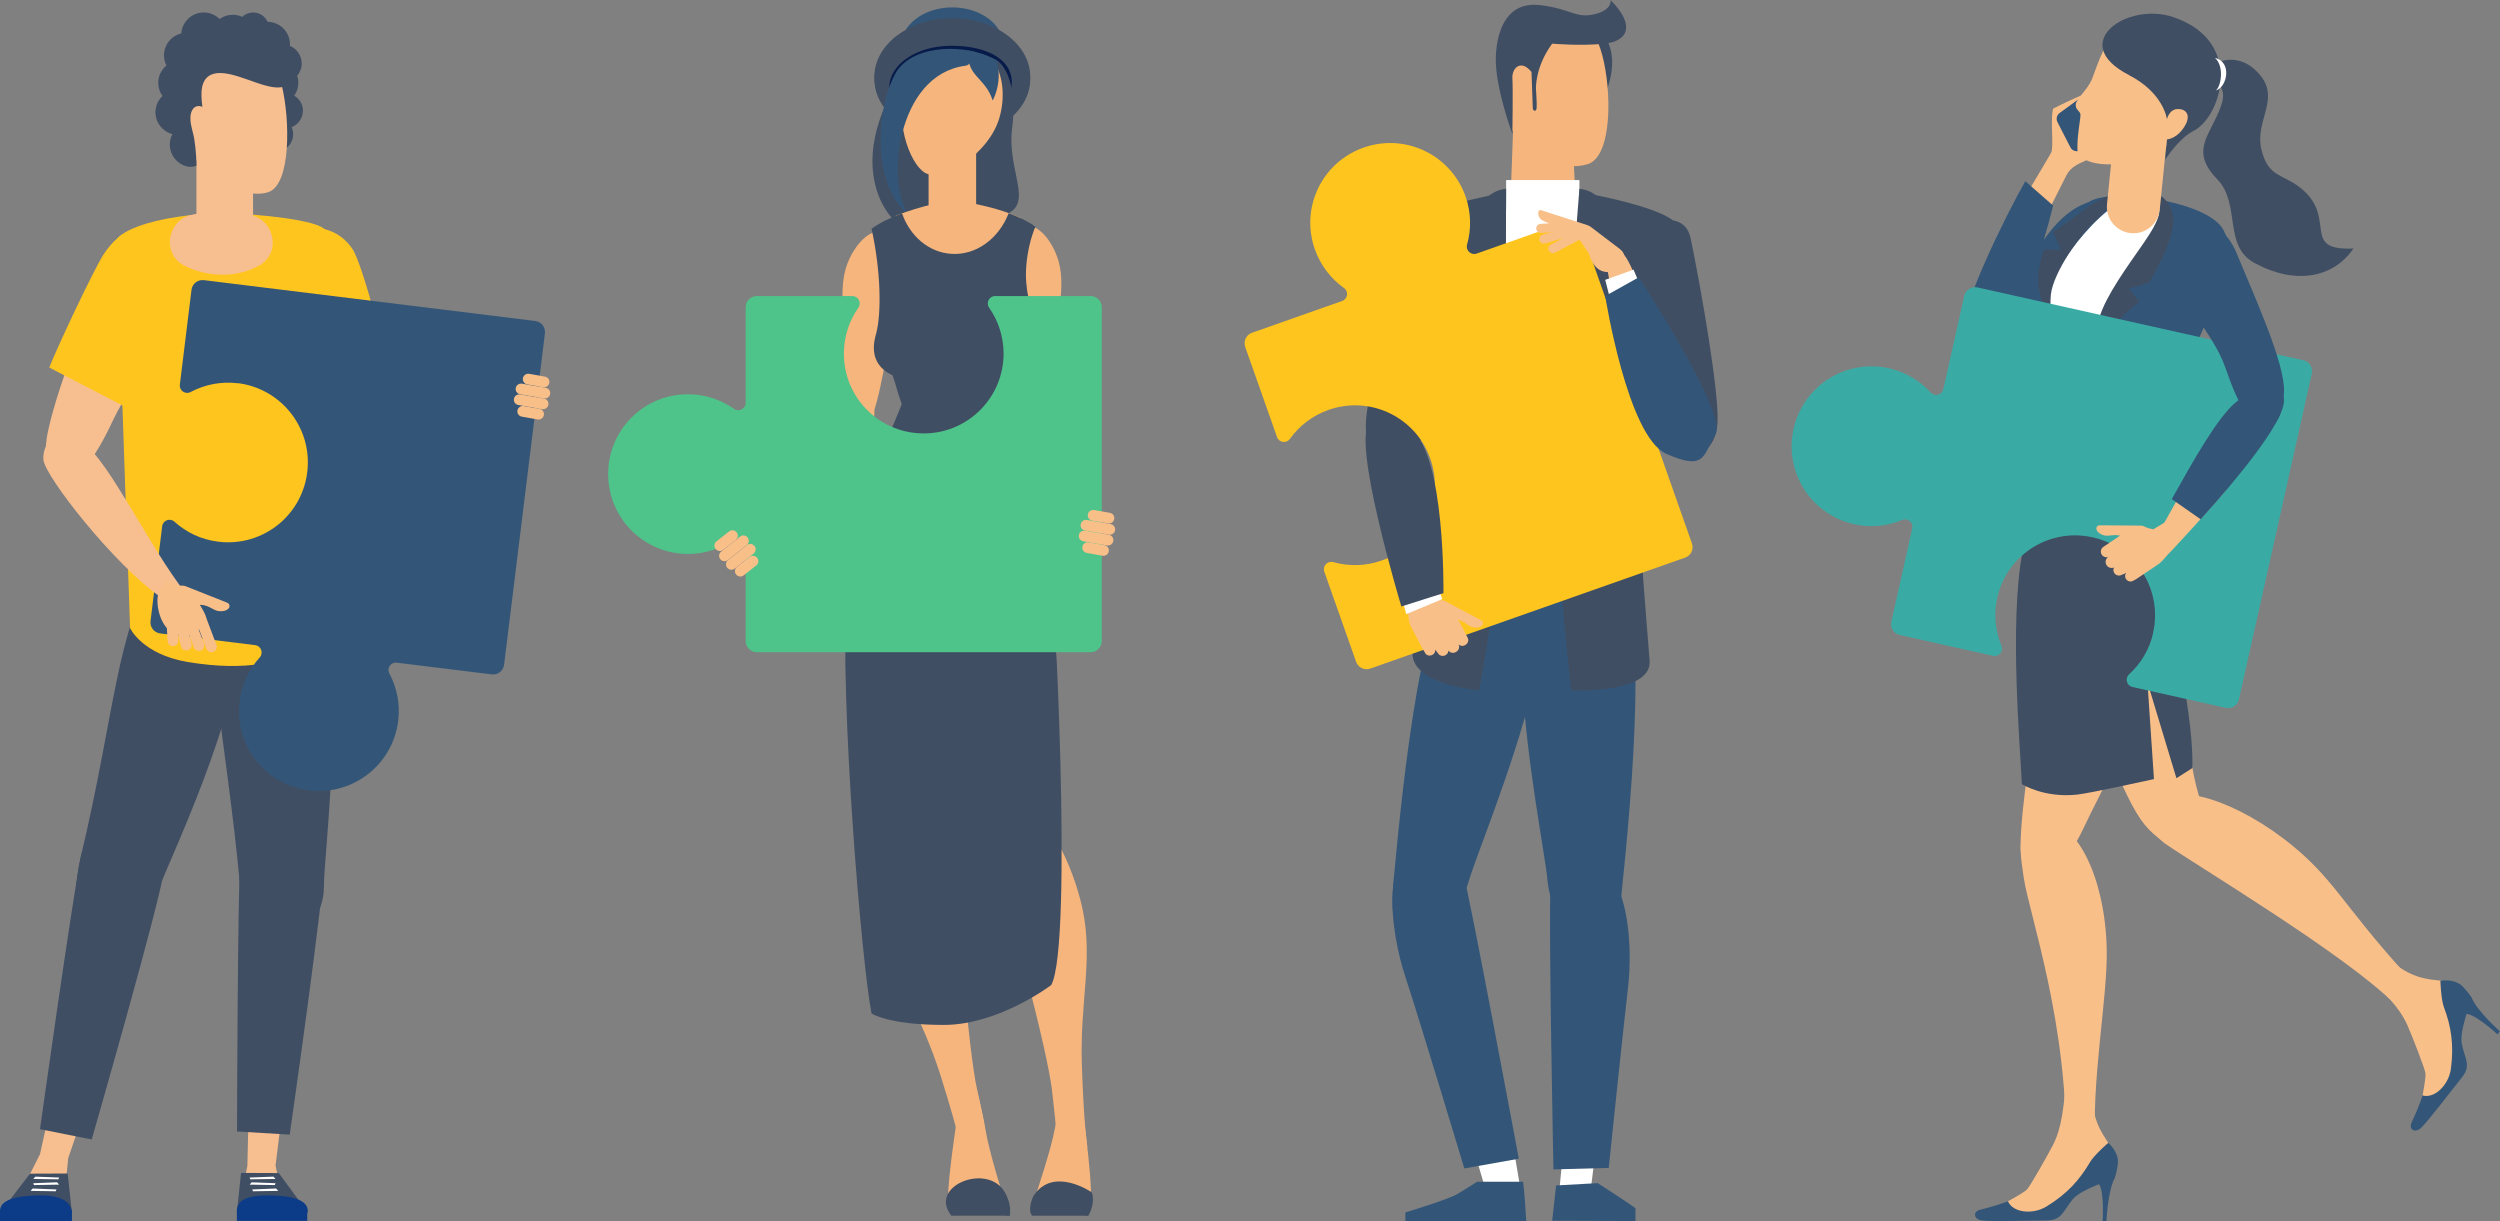<?xml version="1.0" encoding="UTF-8"?>
<svg id="b" data-name="レイヤー 2" xmlns="http://www.w3.org/2000/svg" width="335" height="163.62" viewBox="0 0 335 163.62">
  <rect x="0" y="0" width="335" height="163.62" fill="#808080" stroke="none"/>
  <g id="c" data-name="レイヤー 1">
    <g>
      <g>
        <g>
          <path d="M286.57,57c1.65,6.07,4.9,7.14,6.49,11.02,1.59,3.88,.72,6.79,0,8.65-.72,1.86-6.9,8.94-8.6,6.15-1.71-2.79-14.69-3.03-13.44-8.84,1.81-8.46,1.14-16.93,5.73-17.52,4.6-.59,9.22-1.68,9.82,.54Z" style="fill: #f9bf89;"/>
          <g>
            <path d="M316.64,130.34c4.25,3.74,5.4,5.8,5.94,7.01,.54,1.21,2.39,5.91,2.44,6.51,.05,.6-.39,2.92-.39,2.92l1.02,1.54,4.42-5.28-1.41-6.31,.26-4.64s-.62-.49-1.89-.68-4.46-.07-7.78-3.86c-3.32-3.79-2.59,2.79-2.59,2.79Z" style="fill: #f9bf89;"/>
            <path d="M324.63,146.79c1.57,.46,3.5-1.38,3.79-3.57,.44-3.28,0-5.79-.94-8.27-.39-1.05-.47-3.53-.47-3.53,0,0,1.93-.35,3.01,.79,1.08,1.14,1.23,1.61,1.23,1.61,0,0-1.74,4.25-1.37,6.07,.41,2,1.31,2.89,0,4.51-1.32,1.63-4.44,5.76-5.46,6.74-.76,.73-1.77,.27-1.22-.84,.77-1.56,1.44-3.51,1.44-3.51Z" style="fill: #335678;"/>
            <path d="M329.7,134.51c.74-1.17,1.26-1.35,1.55-.7,.83,1.82,3.74,4.39,3.74,4.39l-.33,.4s-3.55-3.29-4.57-2.68c-1.02,.61-.4-1.41-.4-1.41Z" style="fill: #335678;"/>
            <path d="M276.81,144.4c-.23,5.65-1.1,7.85-1.71,9.03s-3.08,5.58-3.52,6c-.44,.42-2.51,1.54-2.51,1.54l-.56,1.76,6.88,.1,4.01-5.07,3.76-2.72s-.01-.79-.66-1.9c-.65-1.11-2.76-3.51-1.9-8.47,.85-4.97-3.8-.26-3.8-.26Z" style="fill: #f9bf89;"/>
            <path d="M269.07,160.97c.63,1.51,3.27,1.85,5.16,.7,2.82-1.72,4.49-3.65,5.83-5.94,.57-.97,2.45-2.59,2.45-2.59,0,0,1.49,1.28,1.28,2.84-.2,1.55-.47,1.97-.47,1.97,0,0-4.4,1.33-5.58,2.76-1.3,1.57-1.42,2.83-3.51,2.83s-7.27,.18-8.67,0c-1.05-.13-1.32-1.2-.12-1.47,1.7-.38,3.63-1.09,3.63-1.09Z" style="fill: #335678;"/>
            <path d="M281.8,157.18c1.37-.17,1.84,.13,1.52,.77-.89,1.79-1.05,5.67-1.05,5.67h-.52s.32-4.83-.8-5.24c-1.12-.41,.84-1.2,.84-1.2Z" style="fill: #335678;"/>
            <g>
              <path d="M280.9,66.78c-9.04,1.77-7.93,11.47-1.22,27.45,6.71,15.97,6.81,16.42,11.88,19.64,1.03,.65,6.06,.21,3.89-5.01-2.64-6.37-2.02-13.27-4.17-20.89-4.72-16.73-5.8-22.08-10.38-21.18Z" style="fill: #f9bf89;"/>
              <path d="M325.33,133.71c-9.89-10.31-11.69-14.6-16.62-19.08-7.29-6.63-16.35-9.81-18.47-7.29-3.11,3.7-.88,5.06-.18,5.66,4.1,2.88,24.28,14.92,30.88,21.58,2.42,2.44,4.39-.87,4.39-.87Z" style="fill: #f9bf89;"/>
            </g>
            <g>
              <path d="M288.76,67.16c-8.67-3.12-12.7,5.78-15.13,22.93-1.39,9.76-2.79,17.76-2.88,23.22-.07,4.14,4.77,5.47,8.36-2.17,2.7-5.75,6.71-12.5,8.66-19.71,4.54-16.78,5.39-22.69,1-24.27Z" style="fill: #f9bf89;"/>
              <path d="M280.81,154.16c-.65-9.25,1.63-20.32,1.49-26.99-.21-9.85-4.22-16.88-7.51-16.68-4.82,.29-4.22,2.78-3.61,7.12,.74,4.96,6.1,19.97,5.63,37.16l4-.62Z" style="fill: #f9bf89;"/>
            </g>
            <path d="M270.93,105.07c-.19-4.52-1.73-21.6,.08-31.09,1.81-8.46,1.14-16.93,5.73-17.52,4.6-.59,9.22-1.68,9.82,.54,1.65,6.07,4.9,7.14,6.49,11.02,1.59,3.88,.72,6.79,0,8.65-3.52,6.44,.9,16.26,.73,26.25l-2.14,1.36-3.88-12.84,.87,12.96s-8.54,1.89-10.32,2.08c-4.42,.47-7.37-1.4-7.37-1.4Z" style="fill: #404e63;"/>
          </g>
          <g>
            <g>
              <path d="M272.76,25.69c2.32-4.21,2.32-5.32,2.22-7.94-.1-2.62,.14-3.19,.14-3.19,0,0,5.3-2.73,7.21-2.94,1.91-.2,.9,.72,.3,2.94-.6,2.22-.79,2.96-1.2,5.09-.4,2.13-3.42,1.63-4.53,3.85-1.11,2.22-2.43,4.81-2.43,4.81l-1.71-2.61Z" style="fill: #f9bf89;"/>
              <path d="M275.7,16.36l1.73,3.38c.27,.53,.96,.69,1.43,.33l8.56-6.43c.4-.3,.5-.85,.24-1.28l-1.91-3.05c-.3-.47-.93-.59-1.38-.27l-8.38,6.1c-.38,.28-.51,.79-.29,1.21Z" style="fill: #335678;"/>
              <path d="M263.83,44.64c-1.52-1.91,1.68-3.7,5.45-6.91,3.77-3.22,5.25-8.43,10.03-10.43,4.78-2,9.66,2.81,5.63,6.68-4.03,3.87-13.17,9.94-16.21,11.38-4.09,1.94-4.91-.72-4.91-.72Z" style="fill: #335678;"/>
              <g>
                <path d="M267.03,33.77c1.83-3.36,6.95-11.66,8.4-14.34,1.28-1.41,1.75,2.23,1.75,2.23-.63,2.18-3.24,7.07-3.83,9.48,0,0-5.34,2.33-6.28,2.74l-.05-.11Z" style="fill: #f9bf89;"/>
                <path d="M275.12,27.55c-1.49,6.07-4.14,14.02-6.09,16.62-2.5,3.34-5.27,1.32-5.7-.65-.53-2.39,5.3-14.39,8.06-19.24l3.73,3.27Z" style="fill: #335678;"/>
              </g>
            </g>
            <path d="M274.3,38.14c.25-1.53,5.04-10.39,7.25-11.08,3.07-.96,9.3,.46,9.3,.46,0,0,3.41,.98,5.52,2.94,3.52,2.83-3.54,14.69-3.54,14.69-1.8,4.67-3.64,10.01-4.37,15.41-4.76,4.19-13.86,.96-13.7-2.13,.59-11.73-1.14-16.14-.46-20.29Z" style="fill: #fff;"/>
            <path d="M285.31,36.54c-6.6,8.03-5.61,22.77-6.42,27.27-.81,4.5,5.68,6.84,8.52,6.18,2.84-.66,4.84-3.31,4.84-3.31,0,0-3.99-4.62-2.86-9.53,1.13-4.91,5.42-10.66,7.32-17.09,1.89-6.42,2.81-5.88,1.3-9.11-1.44-3.05-8.69-4.18-8.69-4.18,0,0,1.06,3.61-3.99,9.76Z" style="fill: #335678;"/>
            <path d="M286.38,26.13c-4.81,.8-12.42,11.01-12.03,14.38,.4,3.37,1.26,10.19,1.27,14.11,0,3.17-.86,7.02-2.21,8.82-1.35,1.81-3.57-.13-3.57-.13,0,0,3.91-1.54,4.45-6.07,.55-4.54-.05-10.56-.87-15.06-.81-4.5-.19-6.36,1.64-9.04,1.4-2.05,3.5-5.58,5.32-6.33,1.82-.75,6-.68,6-.68Z" style="fill: #335678;"/>
            <path d="M288.23,26.52c1.95,.9,1.25,2.81-.95,6-2.2,3.18-5.07,7.06-5.96,10.03-1.28,4.29-1.84,13.6-1.84,13.6,0,0,2.17-9.66,3.49-11.92,1.17-1.99,3.68-3.78,3.68-3.78l-1.4-1.75,2.75-.86s3.6-5.88,3.21-8.71c-.39-2.83-2.66-3.38-2.66-3.38l-.33,.76Z" style="fill: #404e63;"/>
            <path d="M286.87,25.68c-2.27-.12-4.77,.24-7.65,2.46-2.87,2.22-4.1,2.92-4.1,2.92l1.05,2.43-2.28-.07s-1.16,3.22-.64,5.47c.52,2.25,1.28,6.44,1.55,8.39,.27,1.95,.81,7.69,.81,7.69,0,0-1.12-12.54-.79-15.51,.34-2.97,3.92-8.04,5.69-9.6,1.58-1.4,2.91-3.47,4.78-3.31,1.87,.16,1.57-.87,1.57-.87Z" style="fill: #404e63;"/>
            <path d="M294.95,10.85c-.18-1.72,4.46-5.02,7.95-.73,2.62,3.23-.77,6.09,.12,9.87,.96,4.06,3.11,3.19,5.73,5.6,4.23,3.9-.37,8.01,6.61,7.71-2.67,3.93-7.76,4.94-13.29,1.92-4.2-2.29-1.77-7.91-4.96-11.2-3.82-3.93-.82-5.94,.52-9.87,1.3-3.79-2.68-3.29-2.68-3.29Z" style="fill: #404e63;"/>
            <g>
              <g>
                <path d="M290.97,12.58l-7.21,.7-1.42,14.07c-.2,1.95,1.23,3.69,3.18,3.89h0c1.95,.2,3.69-1.23,3.89-3.18l1.56-15.48Z" style="fill: #f9bf89;"/>
                <path d="M289.14,20.64c-6.04,2.39-10.67,1.37-10.76-.61-.08-1.75,.45-4.24,.4-4.7-.05-.46-.7-.62-.63-1.35,.07-.74,1.63-2.01,2.19-3.41,.56-1.4,1.96-6.28,4.31-6.66,2.36-.38,7.68-.06,8.99,3.78,1.31,3.84,1.21,7.91-.19,9.1-1.39,1.19-4.31,3.85-4.31,3.85Z" style="fill: #f9bf89;"/>
                <path d="M285.29,10.07c4.67,2.4,5.08,5.91,5.08,5.91,0,0,.29-1.41,1.54-1.37,1.25,.04,1.52,1.03,1,2.01-1.05,2-2.53,2.06-2.53,2.06l-.25,2.73s1.77-2.82,3.77-3.85c2.15-1.1,3.69-4.38,3.68-7.35-.02-2.8-1.32-6.21-6.39-7.93-6.16-2.08-14.22,3.51-5.9,7.78Z" style="fill: #404e63;"/>
              </g>
              <path d="M296.93,12.12c.72-.6,1.13-3.24-.12-4.36,2.33,.55,1.63,3.93,.12,4.36h0Z" style="fill: #fff;"/>
            </g>
            <path d="M288.52,84.78c1.26-5.65-2.19-11.25-7.75-12.69-5.87-1.53-11.79,2.07-13.13,7.99-.51,2.24-.27,4.48,.55,6.45,.31,.74-.34,1.53-1.13,1.35l-12.49-2.79c-.8-.18-1.31-.98-1.13-1.78l2.8-12.5c.18-.79-.61-1.44-1.35-1.13-1.97,.82-4.21,1.06-6.46,.56-5.92-1.34-9.53-7.26-8-13.14,1.44-5.56,7.04-9.01,12.69-7.75,2.24,.5,4.16,1.67,5.59,3.25,.54,.6,1.53,.34,1.7-.45l2.8-12.5c.18-.8,.98-1.31,1.78-1.13l43.66,9.76c.8,.18,1.31,.98,1.13,1.78l-9.76,43.66c-.18,.8-.98,1.31-1.78,1.13l-12.49-2.79c-.79-.18-1.04-1.16-.45-1.7,1.57-1.43,2.74-3.34,3.23-5.57Z" style="fill: #3aaba4;"/>
            <path d="M304.52,57.09c-2.68,.85-4.51-2.55-6.31-7.79-1.8-5.23-6.71-8.85-6.78-14.67-.07-5.82,5.88-6.51,8.26-.74,2.38,5.77,6.5,14.78,6.37,18.56-.13,3.77-1.55,4.64-1.55,4.64Z" style="fill: #335678;"/>
            <g>
              <path d="M298.33,65.63c-2.66,3.12-5.43,6.11-7.28,8.1-4.93,5.29-2.15-1.76-2.15-1.76,1.8-3.04,3.71-6.64,5.58-9.85l3.85,3.52Z" style="fill: #f9bf89;"/>
              <path d="M291.02,66.87c2.96-5.28,6.22-11.11,8.69-13.06,3.28-2.59,6.43-2.07,6.35-.05-.12,2.93-6.22,10.37-11.17,15.83l-3.87-2.71Z" style="fill: #335678;"/>
            </g>
          </g>
        </g>
        <path d="M291.73,69.02l-3.2,1.91s-.45-.11-.79-.2l-.02-.03-.18-.04c-.22-.15-.47-.23-.74-.23l-5.44-.04c-.24-.01-.44,.17-.45,.41-.02,.52,.84,1.05,1.55,.98l.67-.06c.34-.03,.68-.02,.99,.08-.08,.02-.15,.05-.22,.1l-2.05,1.38c-.35,.24-.44,.71-.21,1.06,.19,.28,.53,.39,.83,.31-.34,.26-.42,.74-.18,1.1,.22,.33,.64,.44,.99,.29-.1,.2-.12,.44-.02,.65,.17,.37,.61,.54,.99,.37l.65-.29c-.17,.24-.19,.57-.01,.83,.22,.33,.67,.42,1,.2l.09-.06c.06-.02,.11-.04,.16-.08h.02s2.82-1.89,2.82-1.89l.08-.05h0s.06-.04,.09-.06c.08-.06,.15-.12,.22-.17,0,0,.02-.02,.03-.02,.29-.24,.51-.49,.87-.91l2.66-5.22-1.21-.29Z" style="fill: #f9bf89;"/>
      </g>
      <g>
        <g>
          <path d="M134.47,6.14c0,2.85-3.07,5.15-6.86,5.15s-6.86-2.31-6.86-5.15,3.07-5.15,6.86-5.15,6.86,2.31,6.86,5.15Z" style="fill: #335678;"/>
          <ellipse cx="127.61" cy="10.28" rx="10.44" ry="7.84" style="fill: #404e63;"/>
          <path d="M138.05,10.61c0,4.33-4.67,7.84-10.44,7.84s-10.44-3.51-10.44-7.84,4.67-7.84,10.44-7.84,10.44,3.51,10.44,7.84Z" style="fill: #404e63;"/>
          <path d="M135.58,11.02c0,3.09-3.39,6.31-8.09,6.31s-8.33-2.51-8.33-5.6,3.64-5.6,8.33-5.6,8.09,1.79,8.09,4.88Z" style="fill: #071b4a;"/>
          <g>
            <path d="M119.65,69.03c10.33-2.58,8.54,14.82,8.11,22.7-.43,7.88,.87,20.87-1.18,22.56-2.05,1.68-5.73,1.13-6.59-2.87-.86-4-6.5-23.69-5.9-32.63,.6-8.94,2.4-8.97,5.55-9.75Z" style="fill: #dbaa80;"/>
            <path d="M122.99,108.15c4.55-1.62,5.45,1.83,5.28,7.17-.17,5.34,1.5,25.6,2.67,30.71,1.17,5.12,1.46,8.12,1.46,8.12l-3.4,.64s-.41-2.52-2.93-10.57c-2.53-8.05-6.07-12.72-7.02-19.51-.85-6.09,.05-15.19,3.94-16.57Z" style="fill: #f5b57d;"/>
            <g>
              <path d="M134.88,162.93c.04-.49,0-.99-.12-1.43-.43-1.54-2.21-7.12-2.7-10.08-.49-2.96-1.27-5.73-1.27-5.73l-1.91,.16s-2.06,12.22-1.81,15.22c.06,.69,.3,1.32,.65,1.87h7.16Z" style="fill: #f5b57d;"/>
              <path d="M135.32,162.93c.02-.49,.24-1.52-.65-3.12-2.27-4.12-10.42-.88-7.16,3.12h7.81Z" style="fill: #404e63;"/>
            </g>
          </g>
          <path d="M135.62,17.25c.66-5.13-.6-8.24-2.07-9.18-.39-.25-6.02-3.09-11.68,.2-2.87,4.3-6.27,10.71-4.45,17.02,1.58,5.48,6.64,7.53,8.91,7.8,2.28,.27,4.08-2.93,8.23-4.29,4.15-1.36,.34-5.93,1.06-11.56Z" style="fill: #404e63;"/>
          <polygon points="124.43 9.77 130.8 11.4 130.8 31.55 124.43 31.55 124.43 9.77" style="fill: #f5b57d;"/>
          <path d="M133.88,15.92c-1.43,4.62-7.01,8.13-9.53,7.41-2.15-.61-4.53-6.73-3.1-11.35,.63-2.07,1.34-3.64,2.76-4.79,1.41-.32,2.94-.64,4.57-.42,.82,.11,1.61,.29,2.35,.53,.25,.08,.49,.17,.73,.26,.57,.22,1.11,.48,1.6,.76,.6,1.03,.97,2.26,1.07,3.59,.1,1.28-.04,2.64-.45,4.01Z" style="fill: #f5b57d;"/>
          <path d="M130.55,6.91c-.17,.94-.48,1.81-1.18,1.9-9.28,1.18-10.73,15.9-7.51,20.17-5.42-4.66-4.28-15.14-1.71-19.42,1.44-2.16,4.32-3.01,7.24-3.01,1.11,0,2.17,.13,3.16,.37Z" style="fill: #335678;"/>
          <path d="M133.79,10.86c-.17,1.55-.77,2.61-.77,2.61-.97-3.14-3.65-3.25-3.23-6.71,.26,.04,.51,.1,.76,.16,.59,.14,1.16,.32,1.69,.54,.46,.19,.9,.39,1.3,.63,.3,1.01,.34,1.96,.25,2.78Z" style="fill: #335678;"/>
          <g>
            <path d="M134.32,68.25c-10.58-1.23-6.55,15.8-5.12,23.55,1.44,7.76,1.83,20.81,4.07,22.22,2.25,1.41,5.82,.38,6.16-3.69,.34-4.07,3.39-24.33,1.65-33.12-1.75-8.79-3.53-8.58-6.76-8.96Z" style="fill: #f5b57d;"/>
            <path d="M135.88,107.72c-4.83-.02-4.53,3.54-2.6,8.52,1.94,4.98,7.09,24.64,7.69,29.86,.59,5.22,.84,8.22,.84,8.22l3.9-.6s-.45-2.51-.74-10.94c-.29-8.43,1.5-14.01,.14-20.73-1.23-6.03-5.1-14.31-9.22-14.32Z" style="fill: #f5b57d;"/>
            <g>
              <path d="M138.34,162.93c-.08-.58-.04-1.18,.12-1.7,.46-1.53,2.36-7.08,2.9-10.03,.55-2.95,1.39-5.7,1.39-5.7l1.91,.19s1.81,12.26,1.5,15.25c-.08,.75-.37,1.41-.78,1.99h-7.04Z" style="fill: #f5b57d;"/>
              <path d="M138.33,162.93c-.64-.74-.08-2.08,.09-2.57,2.63-4.24,7.88-.58,7.88-.58,.39,1.04-.02,2.41-.47,3.15h-7.51Z" style="fill: #404e63;"/>
            </g>
          </g>
          <path d="M120.86,54.11c-2.18,5.55-6.59,14.09-7.41,24.67-1,15.34,2.11,51.13,3.34,57.03,0,0,2.28,1.53,9.67,1.53s14.41-5.35,14.41-5.35c2.97-5.51,.33-55.63-.16-57.07-.54-3.82-6.01-20.55-5.93-20.81h-13.91Z" style="fill: #404e63;"/>
          <path d="M143.71,78.53l-1.11,4.68c-.04,.17-.11,.32-.2,.47,0,0-2.99,1.2-4.02,.66-1.03-.54,.24-1.95,.19-2.46l1.64-1.25s-1.37-2.64,1.01-3.71c1.49-.67,2.15,.15,2.42,.74,.12,.27,.15,.58,.08,.87Z" style="fill: #f5b57d;"/>
          <g>
            <path d="M103.92,74.85c4.66-6.2,11.76-13.66,12.98-17.89,1.22-4.23-1.95-5.27-3.89-4.39-3.6,1.65-7.75,13.48-10.7,19.93-3.17,6.93,1.61,2.35,1.61,2.35Z" style="fill: #f5b57d;"/>
            <path d="M101.52,74.31l-.97,4.71c-.03,.17-.04,.34-.02,.51l3.22,2.19c2.02-.01,1.04-1.84,1.3-2.29l-1.24-1.75s2.36-1.82,.65-3.78c-1.07-1.23-2.01-.77-2.51-.35-.23,.19-.38,.46-.44,.75Z" style="fill: #f5b57d;"/>
            <path d="M112.78,58.64c-1.27-.37-1.53-5.36-.16-10.58,1.37-5.22-1.21-9.83,1.87-14.59,3.08-4.75,7.35-2.38,6.17,3.59-1.18,5.96-2.36,14.7-3.6,18.16-1.26,3.52-3,3.79-4.28,3.42Z" style="fill: #f5b57d;"/>
          </g>
          <path d="M141.31,78.02c-1.61-7.59-4.9-17.35-4.22-21.69,.68-4.34,3.99-3.96,5.37-2.34,2.57,3.02,1.34,15.49,1.3,22.58-.05,7.62-2.45,1.45-2.45,1.45Z" style="fill: #f5b57d;"/>
          <path d="M141.1,77.31h0c.9,0,1.58,.82,1.41,1.71l-.03,.16c-.1,.53-.49,.95-1,1.11l-1.43,.64c-.5,.23-.85,.65-1.09,1.14l-.33,.65c-.34,.69-1.32,1.17-1.78,.86h0c-.21-.15-.27-.44-.12-.65l3.15-4.95c.27-.42,.73-.67,1.22-.67Z" style="fill: #f5b57d;"/>
          <path d="M141.09,58.16c1.29-.29,1.87-5.26,.83-10.55-1.03-5.29,1.83-9.74-.94-14.68-2.78-4.94-7.18-2.84-6.38,3.19,.8,6.02,1.43,14.82,2.44,18.35,1.03,3.59,2.76,3.97,4.05,3.68Z" style="fill: #f5b57d;"/>
          <path d="M129.72,36.19c3.64-1.06,5.88-3.74,7.06-6.98-3.88-1.8-9.14-2.39-9.14-2.39,0,0-4.15,.65-7.75,2.16,.49,4.34,5.24,7.99,9.83,7.21Z" style="fill: #f5b57d;"/>
          <path d="M134.48,55.38c.58-1.53,1.31-3.53,2.07-5.71,3.15-1.24,2.56-5.07,2.56-5.07,0,0-.04-.24-.18-.75-.86-2.71-1.65-5.07-1.41-8.19,.15-1.93,.58-3.73,1.22-5.29-1-.73-2.26-1.32-3.58-1.8-1.32,3.41-4.38,5.7-7.76,5.44-3.02-.23-5.48-2.42-6.53-5.42-1.48,.55-2.94,1.23-4.08,2.06,1.27,5.77,1.32,11.41,.62,14.02-.21,.79-1.26,4.03,2.18,5.61,.45,1.17,.71,2.48,1.12,3.49,.78,2.67,2.21,6.85,7.67,7.26,3.68,.27,5.4-3.6,6.1-5.64Z" style="fill: #404e63;"/>
          <path d="M104.43,74.01h0c-.82-.38-1.78,.08-2,.95l-.04,.16c-.13,.52,.04,1.07,.44,1.43l1.03,1.19c.36,.42,.5,.95,.51,1.5l.02,.73c.02,.76,.7,1.62,1.25,1.53h0c.26-.04,.43-.29,.38-.54l-.77-5.81c-.06-.49-.38-.91-.82-1.12Z" style="fill: #f5b57d;"/>
        </g>
        <path d="M134.48,47.38c0,5.78-4.59,10.5-10.33,10.69-6.06,.21-11.06-4.6-11.07-10.66,0-2.3,.71-4.43,1.94-6.18,.46-.66,0-1.56-.81-1.56h-12.8c-.82,0-1.49,.67-1.49,1.49v12.81c0,.81-.91,1.27-1.57,.81-1.75-1.23-3.88-1.96-6.18-1.95-6.07,.01-10.88,5.01-10.67,11.07,.2,5.74,4.91,10.33,10.69,10.33,2.29,0,4.42-.72,6.16-1.95,.66-.46,1.57,0,1.57,.81v12.81c0,.82,.67,1.49,1.49,1.49h44.74c.82,0,1.49-.67,1.49-1.49V41.16c0-.82-.67-1.49-1.49-1.49h-12.8c-.8,0-1.27,.91-.81,1.56,1.22,1.74,1.94,3.86,1.94,6.15Z" style="fill: #4ec38a;"/>
        <g>
          <path d="M149.31,69.55h0c-.07,.39-.44,.65-.83,.59l-2.13-.38c-.39-.07-.65-.44-.58-.83h0c.07-.39,.44-.65,.83-.59l2.13,.38c.39,.07,.65,.44,.58,.83Z" style="fill: #f9bf89;"/>
          <path d="M149.42,71.06h0c-.07,.39-.44,.65-.83,.59l-3.2-.56c-.39-.07-.65-.44-.58-.83h0c.07-.39,.44-.65,.83-.59l3.2,.56c.39,.07,.65,.44,.58,.83Z" style="fill: #f9bf89;"/>
          <path d="M149.18,72.5h0c-.07,.39-.44,.65-.83,.59l-3.2-.56c-.39-.07-.65-.44-.58-.83h0c.07-.39,.44-.65,.83-.59l3.2,.56c.39,.07,.65,.44,.58,.83Z" style="fill: #f9bf89;"/>
          <path d="M148.58,73.88h0c-.07,.39-.44,.65-.83,.59l-2.13-.38c-.39-.07-.65-.44-.58-.83h0c.07-.39,.44-.65,.83-.59l2.13,.38c.39,.07,.65,.44,.58,.83Z" style="fill: #f9bf89;"/>
        </g>
        <g>
          <path d="M98.64,76.98h0c-.25-.31-.2-.76,.11-1.01l1.7-1.34c.31-.25,.76-.19,1.01,.12h0c.25,.31,.2,.76-.11,1.01l-1.7,1.34c-.31,.25-.76,.19-1.01-.12Z" style="fill: #f9bf89;"/>
          <path d="M97.44,76.07h0c-.25-.31-.2-.76,.11-1.01l2.54-2.02c.31-.25,.76-.19,1.01,.12h0c.25,.31,.2,.76-.11,1.01l-2.54,2.02c-.31,.25-.76,.19-1.01-.12Z" style="fill: #f9bf89;"/>
          <path d="M96.52,74.93h0c-.25-.31-.2-.76,.11-1.01l2.54-2.02c.31-.25,.76-.19,1.01,.12h0c.25,.31,.2,.76-.11,1.01l-2.54,2.02c-.31,.25-.76,.19-1.01-.12Z" style="fill: #f9bf89;"/>
          <path d="M95.89,73.56h0c-.25-.31-.2-.76,.11-1.01l1.7-1.34c.31-.25,.76-.19,1.01,.12h0c.25,.31,.2,.76-.11,1.01l-1.7,1.34c-.31,.25-.76,.19-1.01-.12Z" style="fill: #f9bf89;"/>
        </g>
      </g>
      <g>
        <g>
          <g>
            <path d="M50.04,64.21c2.87-1.01,2.55-4.55,.79-10.44-1.76-5.88,.21-12.37-3.42-17.63-3.63-5.27-11.94-3.41-10.35,3.33,1.59,6.75,6.7,19.42,9.21,22.72,2.51,3.3,3.77,2.03,3.77,2.03Z" style="fill: #f7bf90;"/>
            <g>
              <polygon points="38.79 141.27 36.92 156.17 37.56 159.31 32.48 159.52 33.15 156.23 33.51 140.51 38.79 141.27" style="fill: #f7bf90;"/>
              <path d="M29.38,76.93c2.04-8.07,11.41-3.06,13.01,1.74,4.21,12.57,1,35.38,1.01,40.25,.02,6.73-9.95,13.61-11.25-.4-1.84-19.8-5.15-32.18-2.77-41.59Z" style="fill: #404e63;"/>
              <path d="M32.19,114.71c-.36,6.14-.43,36.91-.43,36.91l7.06,.42s4.73-32.85,4.66-37.02c-.06-4.17-10.93-6.41-11.29-.32Z" style="fill: #404e63;"/>
            </g>
            <g>
              <polygon points="12.93 144.12 9.14 155.19 8.82 158.43 3.37 158.61 5.36 154.66 7.52 144.91 12.93 144.12" style="fill: #f7bf90;"/>
              <polygon points="9.07 157.25 4.02 157.27 0 162.51 9.64 162.58 9.07 157.25" style="fill: #404e63;"/>
              <polygon points="7.83 158.03 4.46 157.98 4.74 157.67 7.92 157.79 7.83 158.03" style="fill: #fff;"/>
              <polygon points="7.47 159.63 4.1 159.58 4.38 159.26 7.56 159.39 7.47 159.63" style="fill: #fff;"/>
              <polygon points="4.55 158.8 7.92 158.74 7.64 158.43 4.46 158.55 4.55 158.8" style="fill: #fff;"/>
              <path d="M9.64,162.58c0-1.21-1-2.43-4.28-2.4-3.27,.03-5.36,.61-5.36,2.09s5.09,.59,5.09,.59l4.54-.27Z" style="fill: #0c3c87;"/>
            </g>
            <g>
              <path d="M20.87,76.36c4.53-6.99,11.79,.76,11.77,5.82-.05,13.25-10.41,33.83-11.97,38.44-2.14,6.38-13.1,7.86-9.84-5.83,4.61-19.34,4.76-30.29,10.04-38.44Z" style="fill: #404e63;"/>
              <path d="M10.83,114.8c-1.2,6.03-5.47,36.51-5.47,36.51l6.93,1.38s9.18-31.89,9.68-36.03c.51-4.14-9.95-7.84-11.14-1.86Z" style="fill: #404e63;"/>
            </g>
            <g>
              <polygon points="32.3 157.17 37.36 157.19 41.03 162.19 31.74 162.5 32.3 157.17" style="fill: #404e63;"/>
              <polygon points="33.54 158.03 36.92 157.98 36.64 157.67 33.45 157.79 33.54 158.03" style="fill: #fff;"/>
              <polygon points="33.9 159.63 37.28 159.58 37 159.26 33.81 159.39 33.9 159.63" style="fill: #fff;"/>
              <polygon points="36.83 158.8 33.45 158.74 33.73 158.43 36.92 158.55 36.83 158.8" style="fill: #fff;"/>
              <path d="M31.74,162.27c0-1.21,.99-2.12,4.22-2.09,3.22,.03,5.28,.61,5.28,2.09s-5.01,.59-5.01,.59l-4.48-.59Z" style="fill: #0c3c87;"/>
            </g>
            <path d="M47.26,33.41c1.43,2.22,5.06,16.24,5.21,18.72l-12.35,2.76c-1.02-3.09-3.87-13.92-4.17-16.29-1.06-8.53,7.95-10.4,11.31-5.18Z" style="fill: #ffc51f;"/>
            <path d="M16.39,31.38c2.31-1.56,6.67-2.34,10.14-2.65,.83-.07,1.61-.12,2.29-.15,2.89-.11,11.69,.54,14.18,1.8,4.31,2.19-.02,14.13-.24,17.17-.22,3.04,2.02,35.51,2.02,35.51,0,0-3.61,8.33-19.61,5.65-6.14-1.03-7.74-4.55-7.74-4.55l-1.61-46.76c-.1-2.67-1.64-4.53,.57-6.03Z" style="fill: #ffc51f;"/>
            <path d="M40.6,14.85c0-.87-.47-1.62-1.17-2.03,.35-.49,.55-1.09,.55-1.74,0-.32-.06-.63-.16-.92,.37-.45,.61-1.01,.61-1.64,0-1.42-1.15-2.57-2.57-2.57s-2.57,1.15-2.57,2.57c0,0,0,.01,0,.02-.84,.54-1.39,1.48-1.39,2.55,0,1.37,.91,2.51,2.15,2.89-.11,.27-.17,.56-.17,.87,0,.34,.07,.65,.2,.94-.88,.34-1.5,1.19-1.5,2.19,0,1.3,1.05,2.35,2.35,2.35s2.35-1.05,2.35-2.35c0-.34-.07-.65-.2-.94,.88-.34,1.5-1.19,1.5-2.19Z" style="fill: #404e63;"/>
            <path d="M7.63,63.49c2.81,1.16,4.94-1.69,7.55-7.25,2.61-5.56,7.79-10.25,8.59-16.6,.81-6.35-5.99-9.33-9.31-3.24-3.32,6.09-7.96,18.94-8.29,23.07-.33,4.13,1.45,4.02,1.45,4.02Z" style="fill: #f7bf90;"/>
            <path d="M25.87,37.38c-.33,2.62-6.56,15.7-8.04,17.69l-11.23-5.82c1.2-3.02,5.98-13.15,7.28-15.16,4.67-7.22,12.78-2.86,12,3.3Z" style="fill: #ffc51f;"/>
            <path d="M24.66,35.57c-2.98-1.55-2.29-6.03,.98-6.77,1.33-.3,2.58-.53,3.61-.53,1.08,0,2.6,.23,4.28,.55,3.28,.64,4.16,5.06,1.25,6.72-1.4,.8-3.07,1.27-4.86,1.27-1.92,0-3.75-.45-5.26-1.24Z" style="fill: #f7bf90;"/>
            <g>
              <polygon points="33.91 13.37 26.32 14.89 26.32 33.79 33.91 33.79 33.91 13.37" style="fill: #f7bf90;"/>
              <path d="M28.2,7.23c5.69-2.92,8.39-.5,9.55,4.19,1.15,4.69,1.24,13.35-1.81,14.33-3.05,.99-9.37-1.54-10.44-6.32-1.07-4.77-.51-10.56,2.7-12.21Z" style="fill: #f7bf90;"/>
            </g>
            <path d="M38.83,6.29c.01-.11,.03-.23,.03-.34,0-1.66-1.34-3.01-3-3.03-.34-.74-1.08-1.25-1.94-1.25-.57,0-1.09,.23-1.47,.59-.38-.18-.81-.28-1.26-.28-.66,0-1.26,.21-1.76,.57-.55-.54-1.3-.88-2.13-.88-1.6,0-2.89,1.24-3.01,2.81-1.33,.32-2.32,1.51-2.32,2.94,0,.49,.12,.95,.33,1.36-.66,.56-1.1,1.38-1.1,2.32,0,.66,.22,1.27,.57,1.76-.58,.55-.94,1.33-.94,2.19,0,1.41,.97,2.58,2.27,2.93-.21,.41-.35,.88-.35,1.38,0,1.45,1.02,2.66,2.37,2.96,.21,.05,.82,.06,1.2-.11,0-1.54-.2-3.51-.5-4.53-.2-.88-.34-1.25-.3-2.06,.04-.77,.5-1.72,1.6-1.31-.22-1.64-.38-3.91,1.51-4.42,2.46-.67,6.54,2.08,8.92,1.82,2.08-.23,2.53-4.41,1.28-5.4Z" style="fill: #404e63;"/>
          </g>
          <rect y="162.21" width="9.64" height="1.41" style="fill: #0c3c87;"/>
          <rect x="31.74" y="162.19" width="9.43" height="1.41" style="fill: #0c3c87;"/>
        </g>
        <path d="M31.86,51.34c5.74,.71,9.86,5.84,9.35,11.56-.53,6.04-5.91,10.41-11.94,9.69-2.28-.27-4.31-1.25-5.89-2.68-.6-.54-1.55-.19-1.65,.61l-1.56,12.7c-.1,.82,.48,1.56,1.3,1.66l12.72,1.57c.8,.1,1.15,1.06,.61,1.65-1.44,1.58-2.42,3.61-2.69,5.9-.73,6.03,3.64,11.41,9.69,11.95,5.72,.51,10.85-3.61,11.56-9.35,.28-2.28-.18-4.47-1.18-6.35-.38-.71,.19-1.55,.99-1.45l12.72,1.57c.82,.1,1.56-.48,1.66-1.3l5.47-44.4c.1-.82-.48-1.56-1.3-1.66l-44.4-5.47c-.82-.1-1.56,.48-1.66,1.3l-1.56,12.7c-.1,.8,.74,1.37,1.45,.99,1.88-1,4.07-1.45,6.34-1.17Z" style="fill: #335678;"/>
        <g>
          <path d="M24.89,79.49c-4.79-6.04-10.16-17.5-13.71-20.14-3.55-2.64-5.5,.05-5.37,2.22,.13,2.17,9.48,14.11,15.76,18.48,6.28,4.37,3.32-.56,3.32-.56Z" style="fill: #f7bf90;"/>
          <path d="M23.51,78.74h0c-.74,.54-.81,1.61-.15,2.24l.12,.11c.4,.37,.97,.49,1.48,.32l1.56-.32c.55-.11,1.08,.03,1.58,.29l.66,.34c.68,.36,1.78,.18,1.97-.35h0c.09-.25-.04-.52-.29-.61l-5.52-2.19c-.47-.18-.99-.12-1.4,.18Z" style="fill: #f9bf89;"/>
          <path d="M22.21,77.92c1.38-.28,4.65,2.3,5.39,4.79,.42,1.42-2.74,3.02-4.53,2.03-1.78-1-2.32-4.25-1.76-5.46s.89-1.36,.89-1.36Z" style="fill: #f9bf89;"/>
          <path d="M23.22,86.58h0c-.4,.02-.74-.28-.76-.68l-.24-4.32c-.02-.39,.28-.73,.68-.76h0c.39-.02,.74,.28,.76,.68l.24,4.32c.02,.39-.28,.73-.68,.76Z" style="fill: #f9bf89;"/>
          <path d="M25.13,87.14h0c-.38,.09-.78-.14-.87-.52l-1.03-4.2c-.09-.38,.14-.77,.53-.87h0c.38-.09,.78,.14,.87,.52l1.03,4.2c.09,.38-.14,.77-.53,.87Z" style="fill: #f9bf89;"/>
          <path d="M26.91,87.18h0c-.37,.14-.79-.05-.93-.42l-1.53-4.05c-.14-.37,.05-.79,.42-.93h0c.37-.14,.79,.05,.93,.42l1.53,4.05c.14,.37-.05,.79-.42,.93Z" style="fill: #f9bf89;"/>
          <path d="M28.59,87.36h0c-.37,.14-.79-.05-.93-.42l-1.53-4.05c-.14-.37,.05-.79,.42-.93h0c.37-.14,.79,.05,.93,.42l1.53,4.05c.14,.37-.05,.79-.42,.93Z" style="fill: #f9bf89;"/>
        </g>
        <g>
          <path d="M73.61,51.3h0c-.07,.39-.44,.65-.83,.59l-2.13-.38c-.39-.07-.65-.44-.58-.83h0c.07-.39,.44-.65,.83-.59l2.13,.38c.39,.07,.65,.44,.58,.83Z" style="fill: #f9bf89;"/>
          <path d="M73.72,52.8h0c-.07,.39-.44,.65-.83,.59l-3.2-.56c-.39-.07-.65-.44-.58-.83h0c.07-.39,.44-.65,.83-.59l3.2,.56c.39,.07,.65,.44,.58,.83Z" style="fill: #f9bf89;"/>
          <path d="M73.48,54.24h0c-.07,.39-.44,.65-.83,.59l-3.2-.56c-.39-.07-.65-.44-.58-.83h0c.07-.39,.44-.65,.83-.59l3.2,.56c.39,.07,.65,.44,.58,.83Z" style="fill: #f9bf89;"/>
          <path d="M72.88,55.62h0c-.07,.39-.44,.65-.83,.59l-2.13-.38c-.39-.07-.65-.44-.58-.83h0c.07-.39,.44-.65,.83-.59l2.13,.38c.39,.07,.65,.44,.58,.83Z" style="fill: #f9bf89;"/>
        </g>
      </g>
      <g>
        <g>
          <g>
            <path d="M220.23,54.57c-.83-5.8-4.65-12.3-3.66-18.32,.99-6.03,8.94-9.27,9.97-4.34,1.35,6.48,3.88,20.85,3.6,24.8-.48,6.87-8.86,5.24-9.92-2.13Z" style="fill: #404e63;"/>
            <g>
              <g>
                <polygon points="202.36 151.13 203.66 158.84 199.15 159.67 195.69 148.05 202.36 151.13" style="fill: #fff;"/>
                <polygon points="214.56 148.05 213.11 159.82 208.92 159.82 210.21 146.54 214.56 148.05" style="fill: #fff;"/>
                <path d="M204.09,158.34c.17,1.17,.35,3.89,.43,5.28h-16.2c0-.79,0-1.16,0-1.16,0,0,5.76-1.74,6.94-2.44,.78-.47,1.85-1.14,2.68-1.67h6.15Z" style="fill: #335678;"/>
                <path d="M219.16,161.9c-.9-.68-5.07-3.36-5.07-3.36l-5.57,.31-.53,4.73s6.51,.02,11.16,.04v-1.72Z" style="fill: #335678;"/>
                <path d="M185.38,61.23c-3.03-.95-2.82-4.66-1.2-10.86,1.63-6.2-.59-13.53,3.01-19.15,3.6-5.62,12.26-3.35,10.84,3.74-1.42,7.1-5.15,20.49-7.66,24.02-2.5,3.53-5,2.25-5,2.25Z" style="fill: #404e63;"/>
                <path d="M216.37,67.36c1.58,7.83,3.29,17.46,2.3,21.03-.99,3.57-25.5,7.3-24.71-4.09,.79-11.39,4.12-17.14,4.12-17.14l18.28,.2Z" style="fill: #312e4d;"/>
                <g>
                  <path d="M211.5,67.55c-13.96,2.55-4.74,43.56-4.14,50.4,.6,6.84,8.41,16.45,9.89,2.18,1.52-14.63,3.79-39.64-.88-46.27-4.67-6.63-4.87-6.31-4.87-6.31" style="fill: #335678;"/>
                  <path d="M210.12,114.21c8.2-.37,8.75,12.02,8.03,18.2-.72,6.18-2.58,24.09-2.58,24.09l-7.41,.2s-.66-33.18-.4-37.43c.27-4.25,2.35-5.06,2.35-5.06Z" style="fill: #335678;"/>
                </g>
                <g>
                  <path d="M202.56,67.76c13.2,5.21-3.81,43.65-5.72,50.24-1.92,6.59-11.44,14.51-10.12,.22,1.35-14.65,3.97-39.62,9.85-45.21,5.87-5.59,6-5.25,6-5.25" style="fill: #335678;"/>
                  <path d="M192.51,111.39c-8.11,1.29-6.15,13.54-4.21,19.45,1.95,5.91,7.92,25.73,7.92,25.73l7.3-1.3s-6.57-35.29-7.69-39.4c-1.12-4.11-3.32-4.48-3.32-4.48Z" style="fill: #335678;"/>
                </g>
                <path d="M201.5,28.16c0,10.92-2.05,40.75-2.05,40.75,1.71,.37,11.42,1.21,13.92,1.09,0,0-.9-30.73-.9-41.84h-4.98l-4.22,.15-1.77-.15Z" style="fill: #fff;"/>
                <path d="M211.64,25.73s-2.56,30.26-3.03,37.91c-.47,7.66,1.92,28.85,1.92,28.85,0,0,10.84,.56,10.52-3.95-.32-4.52-1.47-16.24-1.2-20.99,.27-4.75,5.44-34.56,4.98-37.11-.45-2.55-13.2-4.71-13.2-4.71Z" style="fill: #404e63;"/>
                <path d="M203.24,25.49l-1.42,2.38s-.14,23.29-.27,35.77c-.14,12.48-3.35,28.87-3.35,28.87,0,0-10.19-.86-8.8-5.84,1.39-4.98,3.74-12.28,3.47-17.03-.27-4.75-4.68-36.66-4.23-39.2,.45-2.55,14.61-4.94,14.61-4.94Z" style="fill: #404e63;"/>
                <g>
                  <path d="M215.14,5.05c2.86,4.57-2.08,11.45-2.08,11.45l-3.32-10.97,5.41-.48Z" style="fill: #404e63;"/>
                  <g>
                    <polygon points="210.25 9.4 202.96 11.57 202.41 26.95 211.15 26.99 210.25 9.4" style="fill: #f5b57d;"/>
                    <path d="M204.18,3.14c6.27-2.97,9.26-.51,10.53,4.27,1.27,4.78,1.37,13.59-1.99,14.6-3.36,1.01-9.29-.85-10.47-5.71-1.18-4.86-1.61-11.47,1.94-13.15Z" style="fill: #f5b57d;"/>
                  </g>
                </g>
                <rect x="201.82" y="24.13" width="9.82" height="7.09" style="fill: #fff;"/>
              </g>
              <path d="M201.54,64.05l.28-38.75s-1.46,.07-2.51,1.14c-1.05,1.08-2.26,5.3-2.26,5.3l2.38,1.56-2.38,1.57,4.48,29.18Z" style="fill: #404e63;"/>
              <path d="M208.61,63.65l3.03-38.35s1.46,.07,2.51,1.14c1.05,1.08,2.26,5.3,2.26,5.3l-2.38,1.56,2.38,1.57-7.79,28.77Z" style="fill: #404e63;"/>
            </g>
          </g>
          <path d="M205.22,9.65c-1.41-1.78-2.65-.51-2.56,.85,.09,1.35,0,7.45,0,7.45,0,0-2.4-6.45-2.22-10.42,.18-3.97,1.78-7.35,5.96-6.84,4.18,.51,4.71,1.79,7.2,1.23,2.49-.56,2.22-1.91,2.22-1.91,3.3,3.3,2.41,5.5-.8,5.84-3.2,.34-7.03,0-7.03,0-2.34,3.19-2.17,6.08-2.17,6.08,0,0,.14,2.06,.09,2.53s-.36,.43-.4,.29c-.03-.1,.07,.14-.11-.14" style="fill: #404e63;"/>
        </g>
        <path d="M185.13,75.12c5.46-1.92,8.37-7.82,6.65-13.3-1.82-5.79-8.01-8.9-13.74-6.9-2.17,.76-3.94,2.14-5.18,3.88-.47,.66-1.48,.52-1.74-.24l-4.26-12.07c-.27-.78,.13-1.63,.91-1.9l12.08-4.26c.76-.27,.9-1.28,.24-1.74-1.74-1.24-3.13-3.01-3.9-5.18-2.01-5.73,1.1-11.93,6.89-13.75,5.48-1.72,11.37,1.2,13.3,6.65,.76,2.16,.79,4.41,.21,6.46-.22,.77,.52,1.48,1.28,1.21l12.08-4.26c.78-.27,1.63,.13,1.9,.91l14.87,42.19c.27,.78-.13,1.63-.91,1.9l-42.19,14.87c-.78,.27-1.63-.13-1.9-.91l-4.26-12.07c-.27-.76,.43-1.5,1.21-1.28,2.05,.57,4.28,.55,6.44-.21Z" style="fill: #ffc51f;"/>
        <g>
          <g>
            <path d="M211.85,31.32h0c.16,.29,.05,.66-.25,.82l-3.22,1.71c-.29,.16-.66,.04-.82-.25h0c-.16-.29-.05-.66,.25-.82l3.22-1.71c.29-.16,.66-.04,.82,.25Z" style="fill: #f9bf89;"/>
            <path d="M210.95,30.84h0c.09,.32-.09,.66-.41,.75l-3.5,1.03c-.32,.09-.66-.09-.75-.41h0c-.09-.32,.09-.66,.41-.75l3.5-1.03c.32-.09,.66,.09,.75,.41Z" style="fill: #f9bf89;"/>
            <path d="M210.72,30.34h0c.02,.33-.23,.62-.57,.64l-3.65,.23c-.33,.02-.62-.23-.64-.57h0c-.02-.33,.23-.62,.57-.64l3.65-.23c.33-.02,.62,.23,.64,.57Z" style="fill: #f9bf89;"/>
            <path d="M217.13,33.42l-3.96-3.01c-.14-.11-.3-.19-.46-.24l-6.22-2.01c-.15-.05-.32,.05-.35,.21h0c-.09,.5,.16,.99,.62,1.2l3.88,1.77c.49,.22,.9,.58,1.2,1.02l1.11,1.69s.64,3.01,3.24,2.3c1.63-.45,1.62-1.53,1.44-2.18-.08-.3-.26-.56-.51-.74Z" style="fill: #f9bf89;"/>
          </g>
          <path d="M215.1,34.46c1.14-.38,.8-2.39,2.54-.3,1.49,1.79,3.26,8.48,3.26,8.48,0,0-4.11,1.37-4.19,.92-.09-.45-1.61-9.1-1.61-9.1Z" style="fill: #f9bf89;"/>
        </g>
        <polygon points="215.1 37.5 218.89 36.13 222.04 43.56 217.06 45.17 215.1 37.5" style="fill: #fff;"/>
        <path d="M219.61,37.15l-4.51,2.52s2.97,18.83,8.18,21.14c5.22,2.31,4.91,.27,6.58-2.58,1.67-2.86-10.26-21.08-10.26-21.08Z" style="fill: #335678;"/>
        <path d="M190,76.99l1.91,3.2s.45,.12,.79,.2l.03-.02c.31,.09,.65,.01,.94,.2,0,0,4.8,2.55,4.8,2.55,.22,.1,.31,.36,.2,.58-.22,.47-1.24,.52-1.83,.12-.43-.29-.96-.69-1.48-.77,.08-.01,1.23,2.29,1.29,2.38,.42,.74-.62,1.5-1.2,.91,.39,.85-.8,1.57-1.37,.83,.01,.68-.94,1-1.34,.43,0,0-.43-.56-.43-.56,.13,.77-1.01,1.14-1.36,.43-.09-.08-1.7-3.16-1.79-3.34h0c-.86-1-.31-6.24-.37-7.47l1.2,.32Z" style="fill: #f9bf89;"/>
        <g>
          <polygon points="187.57 79.03 188.44 82.29 193.26 80.28 192.15 77.18 187.57 79.03" style="fill: #fff;"/>
          <path d="M187.78,81.27l5.64-1.79s.27-18.43-4.29-21.88c-4.55-3.44-3.84-2.16-5.5-1.03-2.74,1.86,4.15,24.69,4.15,24.69Z" style="fill: #404e63;"/>
        </g>
      </g>
    </g>
  </g>
</svg>